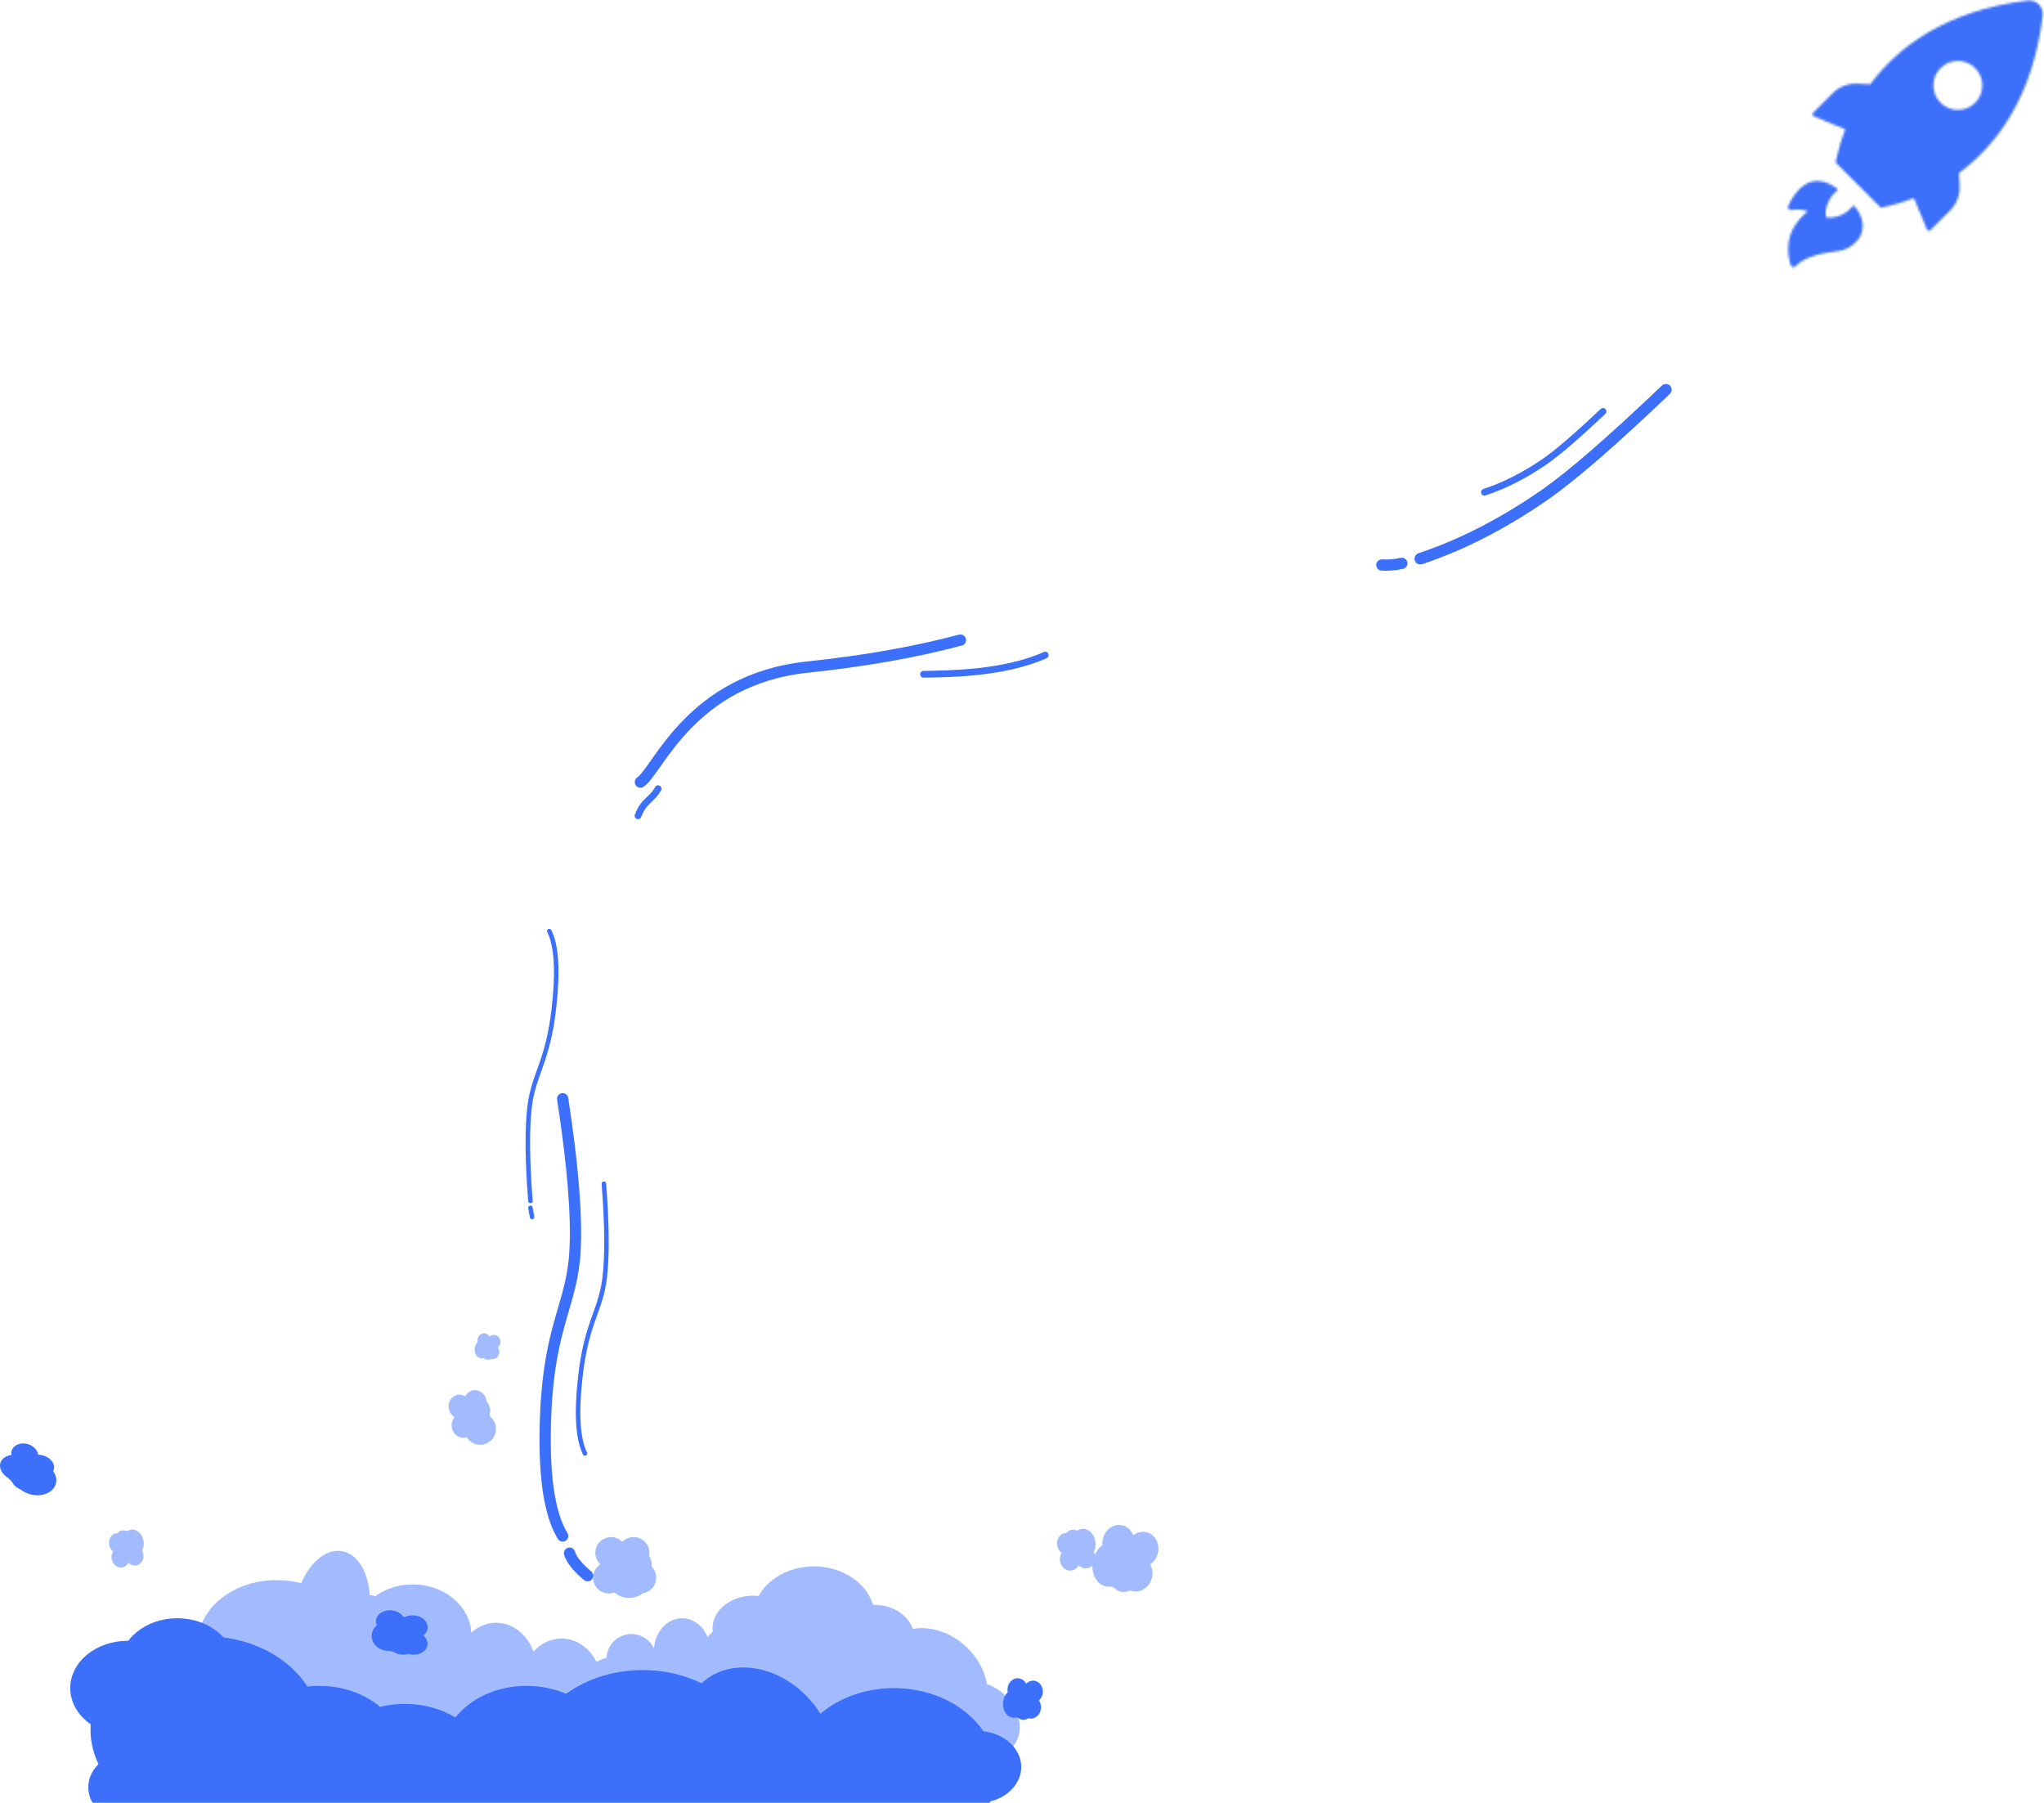 <?xml version="1.0" encoding="UTF-8"?>
<svg width="907px" height="800px" viewBox="0 0 907 800" version="1.1" xmlns="http://www.w3.org/2000/svg" xmlns:xlink="http://www.w3.org/1999/xlink">
    <!-- Generator: Sketch 57.1 (83088) - https://sketch.com -->
    <title>Rocket with Clouds &amp; Lines</title>
    <desc>Created with Sketch.</desc>
    <defs>
        <path d="M23.035,107.784 C20.712,106.969 18.217,106.769 15.794,107.205 C15.356,107.3 14.901,107.163 14.587,106.843 C14.196,106.453 14.09,105.86 14.322,105.358 C16.892,99.831 23.711,88.716 36.057,97.695 C36.311,97.922 36.332,98.311 36.105,98.564 C36.09,98.581 36.074,98.597 36.057,98.612 C32.705,101.252 30.809,105.33 30.952,109.594 C30.971,110.106 31.382,110.517 31.894,110.536 C36.14,110.707 40.215,108.852 42.876,105.539 C43.091,105.276 43.479,105.237 43.742,105.452 C43.774,105.478 43.803,105.507 43.83,105.539 C45.543,107.579 50.262,114.241 45.036,120.673 C42.755,123.415 39.486,125.15 35.937,125.501 C30.868,126.044 21.502,127.698 17.677,132.066 C17.208,132.621 16.378,132.692 15.823,132.223 C15.625,132.056 15.48,131.833 15.408,131.584 C14.056,126.973 11.956,116.667 23.035,107.784 M81.942,44.219 C86.191,39.984 93.069,39.996 97.303,44.245 C101.537,48.495 101.525,55.372 97.276,59.606 C93.038,63.83 86.181,63.83 81.942,59.606 C77.693,55.372 77.681,48.495 81.915,44.245 C81.924,44.236 81.933,44.228 81.942,44.219 M25.654,65.604 L39.654,71.409 C38.075,75.394 36.816,79.499 35.888,83.683 L35.357,86.097 L55.427,106.179 L57.841,105.66 C62.026,104.732 66.13,103.473 70.115,101.895 L75.92,115.894 C76.11,116.357 76.638,116.578 77.101,116.388 C77.215,116.342 77.318,116.272 77.404,116.184 L86.178,107.41 C89.074,104.515 90.608,100.529 90.402,96.44 L90.088,90.804 C106.333,78.807 122.77,57.772 127.248,21.059 C127.703,17.758 125.396,14.712 122.095,14.257 C121.558,14.183 121.014,14.181 120.477,14.252 C83.777,18.766 62.729,35.215 50.733,51.412 L45.109,51.122 C41.028,50.9 37.044,52.412 34.138,55.286 L25.364,64.059 C24.983,64.383 24.937,64.955 25.261,65.335 C25.366,65.459 25.502,65.551 25.654,65.604" id="path-1"></path>
        <rect id="path-3" x="0" y="0.965" width="477" height="124"></rect>
    </defs>
    <g id="03-Platform" stroke="none" stroke-width="1" fill="none" fill-rule="evenodd">
        <g id="03.01-Betty-Blocks-Platform-Copy" transform="translate(-165, -4282)">
            <g id="Speed" transform="translate(165, 3976)">
                <g id="Rocket-with-Clouds-&amp;-Lines" transform="translate(0, 292)">
                    <g id="Icon/Rocket" transform="translate(779.168, 0)">
                        <mask id="mask-2" fill="white">
                            <use xlink:href="#path-1"></use>
                        </mask>
                        <g id="Rocket"></g>
                        <g id="Mixin/Color/ClearBlue" mask="url(#mask-2)" fill="#3C6FFA" fill-rule="evenodd">
                            <rect id="Mixin/Color/Red/Solid" x="0" y="0" width="142" height="142"></rect>
                        </g>
                    </g>
                    <g id="Big-cloud" transform="translate(5.168, 689.035)">
                        <g id="Cloud-2" transform="translate(257.926, 6)" fill="#A2BBFF">
                            <ellipse id="Oval-Copy-14" cx="16.074" cy="19.965" rx="9" ry="8"></ellipse>
                            <ellipse id="Oval-Copy-15" cx="18.074" cy="12.965" rx="8" ry="7"></ellipse>
                            <circle id="Oval-Copy-16" cx="8.074" cy="7.965" r="7"></circle>
                            <circle id="Oval-Copy-17" cx="7.074" cy="18.965" r="7"></circle>
                            <circle id="Oval-Copy-18" cx="18.074" cy="7.965" r="7"></circle>
                            <circle id="Oval-Copy-19" cx="21.074" cy="18.965" r="7"></circle>
                        </g>
                        <mask id="mask-4" fill="white">
                            <use xlink:href="#path-3"></use>
                        </mask>
                        <g id="Mask"></g>
                        <g id="Cloud" mask="url(#mask-4)">
                            <g transform="translate(26, 8.965)">
                                <g id="Big-Cloud-1" transform="translate(51.01, 0.861)">
                                    <ellipse id="Oval-Copy-7" fill="#A2BBFF" cx="268.49" cy="63.639" rx="45.5" ry="37.5"></ellipse>
                                    <ellipse id="Oval-Copy-27" fill="#A2BBFF" cx="278.99" cy="32.639" rx="27" ry="22.5"></ellipse>
                                    <ellipse id="Oval-Copy-38" fill="#A2BBFF" transform="translate(331.352, 62.381) scale(-1, 1) rotate(-225) translate(-331.352, -62.381) " cx="331.352" cy="62.381" rx="27" ry="22.5"></ellipse>
                                    <ellipse id="Oval-Copy-30" fill="#A2BBFF" cx="320.49" cy="63.639" rx="24" ry="19.5"></ellipse>
                                    <ellipse id="Oval-Copy-31" fill="#A2BBFF" cx="305.49" cy="41.639" rx="18" ry="14.5"></ellipse>
                                    <ellipse id="Oval-Copy-32" fill="#A2BBFF" cx="251.99" cy="37.639" rx="18" ry="14.5"></ellipse>
                                    <ellipse id="Oval-Copy-39" fill="#A2BBFF" transform="translate(353.98, 77.937) scale(-1, 1) rotate(-225) translate(-353.98, -77.937) " cx="353.98" cy="77.937" rx="18" ry="14.5"></ellipse>
                                    <ellipse id="Oval-Copy-33" fill="#A2BBFF" cx="220.49" cy="47.639" rx="12.5" ry="14.5"></ellipse>
                                    <ellipse id="Oval-Copy-11" fill="#A2BBFF" transform="translate(43, 47.953) rotate(10) translate(-43, -47.953) " cx="43" cy="47.953" rx="38" ry="31.5"></ellipse>
                                    <ellipse id="Oval-Copy-8" fill="#A2BBFF" cx="201.99" cy="80.139" rx="39" ry="32"></ellipse>
                                    <ellipse id="Oval-Copy-10" fill="#A2BBFF" cx="104.99" cy="66.639" rx="32" ry="16.5"></ellipse>
                                    <ellipse id="Oval-Copy-12" fill="#A2BBFF" transform="translate(112.978, 54.2) rotate(10) translate(-112.978, -54.2) " cx="112.978" cy="54.2" rx="32" ry="16.5"></ellipse>
                                    <ellipse id="Oval-Copy-28" fill="#A2BBFF" transform="translate(80.044, 42.3) rotate(10) translate(-80.044, -42.3) " cx="80.044" cy="42.3" rx="22.5" ry="19.5"></ellipse>
                                    <ellipse id="Oval-Copy-29" fill="#A2BBFF" transform="translate(65.039, 29.5) rotate(10) translate(-65.039, -29.5) " cx="65.039" cy="29.5" rx="16.5" ry="26.5"></ellipse>
                                    <ellipse id="Oval-Copy-13" fill="#A2BBFF" cx="137.99" cy="56.139" rx="18" ry="21"></ellipse>
                                    <ellipse id="Oval-Copy-37" fill="#A2BBFF" cx="100.99" cy="40.639" rx="26" ry="22.5"></ellipse>
                                    <ellipse id="Oval-Copy-34" fill="#A2BBFF" cx="166.99" cy="63.139" rx="18" ry="21"></ellipse>
                                    <circle id="Oval-Copy-13" fill="#A2BBFF" cx="197.99" cy="51.139" r="11"></circle>
                                    <ellipse id="Oval-Copy-9" fill="#A2BBFF" cx="157.49" cy="71.139" rx="25.5" ry="21"></ellipse>
                                </g>
                                <g id="Big-Cloud-2" transform="translate(0, 34)">
                                    <ellipse id="Oval-Copy-2" fill="#3C6FFA" cx="402.5" cy="66" rx="19.5" ry="16"></ellipse>
                                    <ellipse id="Oval" fill="#3C6FFA" cx="110.5" cy="60.5" rx="37.5" ry="30.5"></ellipse>
                                    <ellipse id="Oval-Copy-5" fill="#3C6FFA" transform="translate(305.5, 56.5) rotate(49) translate(-305.5, -56.5) " cx="305.5" cy="56.5" rx="37.5" ry="30.5"></ellipse>
                                    <ellipse id="Oval-Copy" fill="#3C6FFA" cx="148.5" cy="68.5" rx="37.5" ry="30.5"></ellipse>
                                    <ellipse id="Oval-Copy-2" fill="#3C6FFA" cx="202.5" cy="60.5" rx="37.5" ry="30.5"></ellipse>
                                    <ellipse id="Oval-Copy-2" fill="#3C6FFA" cx="27.5" cy="75" rx="19.5" ry="16"></ellipse>
                                    <ellipse id="Oval-Copy-3" fill="#3C6FFA" cx="254" cy="64.5" rx="51" ry="41.5"></ellipse>
                                    <ellipse id="Oval-Copy-4" fill="#3C6FFA" cx="60" cy="49.5" rx="51" ry="41.5"></ellipse>
                                    <ellipse id="Oval-Copy-35" fill="#3C6FFA" cx="47.5" cy="21" rx="25.5" ry="21"></ellipse>
                                    <ellipse id="Oval-Copy-36" fill="#3C6FFA" cx="25.5" cy="31" rx="25.5" ry="21"></ellipse>
                                    <ellipse id="Oval-Copy-6" fill="#3C6FFA" cx="365.5" cy="68.5" rx="45.5" ry="37.5"></ellipse>
                                </g>
                            </g>
                        </g>
                    </g>
                    <g id="Movement-lines" transform="translate(231.235, 167.411)" stroke="#3C6FFA" stroke-linecap="round" stroke-linejoin="round">
                        <g id="Movement-lines-3" transform="translate(380.945, 0)">
                            <path d="M118.049,9 C99.33,36.404 84.967,55.408 74.961,66.012 C59.662,82.226 43.692,95.222 27.049,105" id="Line-2" stroke-width="5" transform="translate(72.549, 57) rotate(12) translate(-72.549, -57) "></path>
                            <path d="M118.049,9 C99.33,36.404 84.967,55.408 74.961,66.012 C59.662,82.226 43.692,95.222 27.049,105" id="Line-2" stroke-width="5" transform="translate(72.549, 57) rotate(12) translate(-72.549, -57) "></path>
                            <path d="M8.844,94.066 C6.659,96.43 4.377,98.325 2,99.751" id="Line-2-Copy-2" stroke-width="5" transform="translate(5.422, 96.908) rotate(35) translate(-5.422, -96.908) "></path>
                            <path d="M94.828,24.056 C85.777,37.187 78.832,46.293 73.994,51.375 C66.597,59.144 58.875,65.371 50.828,70.056" id="Line-2-Copy" stroke-width="3" transform="translate(72.828, 47.056) rotate(12) translate(-72.828, -47.056) "></path>
                        </g>
                        <g id="Movement-lines-2" transform="translate(48.16, 120.7)">
                            <path d="M146.772,9.889 C126.772,15.222 104.106,19.222 78.772,21.889 C26.877,27.351 12.352,68.057 4.772,72.889" id="Line-3" stroke-width="5"></path>
                            <path d="M181.541,8 C166.646,21.942 143.008,30.081 133.268,33.608" id="Line-3-Copy" stroke-width="3" transform="translate(157.405, 20.804) rotate(19) translate(-157.405, -20.804) "></path>
                            <path d="M14.334,77.609 C9.32,83.496 6.607,81.952 2,86.073" id="Line-3-Copy-2" stroke-width="3" transform="translate(8.167, 81.841) rotate(161) translate(-8.167, -81.841) "></path>
                        </g>
                        <g id="Movement-lines-1" transform="translate(0, 258.589)">
                            <path d="M18.433,269.5 C12.288,259.495 9.788,241.328 10.933,215 C12.65,175.508 22.661,166.666 23.933,143 C24.781,127.223 22.948,104.723 18.433,75.5" id="Line-4" stroke-width="5"></path>
                            <path d="M29.497,287.123 C25.042,283.381 22.375,280.048 21.497,277.123" id="Line-4-Copy-3" stroke-width="5"></path>
                            <path d="M32.547,233 C28.898,226.811 27.413,215.574 28.093,199.289 C29.113,174.861 35.058,169.391 35.813,154.753 C36.317,144.993 35.228,131.076 32.547,113" id="Line-4-Copy" stroke-width="2" transform="translate(31.933, 173) rotate(4) translate(-31.933, -173) "></path>
                            <path d="M9.547,121 C5.898,114.811 4.413,103.574 5.093,87.289 C6.113,62.861 12.058,57.391 12.813,42.753 C13.317,32.993 12.228,19.076 9.547,1" id="Line-4-Copy-2" stroke-width="2" transform="translate(8.933, 61) scale(-1, -1) rotate(4) translate(-8.933, -61) "></path>
                            <path d="M5,127.94 C4.803,127.088 4.47,125.754 4,123.94" id="Line-4-Copy-4" stroke-width="2" transform="translate(4.5, 125.94) scale(-1, -1) rotate(4) translate(-4.5, -125.94) "></path>
                        </g>
                    </g>
                    <g id="Cloud" transform="translate(269.168, 739)"></g>
                    <g id="Cloud" transform="translate(197.69, 629.186)" fill="#A2BBFF">
                        <circle id="Oval-Copy-26" transform="translate(15.404, 18.849) rotate(-15) translate(-15.404, -18.849) " cx="15.404" cy="18.849" r="7"></circle>
                        <ellipse id="Oval-Copy-20" transform="translate(11.786, 13.004) rotate(-15) translate(-11.786, -13.004) " cx="11.786" cy="13.004" rx="7.856" ry="8.47"></ellipse>
                        <ellipse id="Oval-Copy-21" transform="translate(14.075, 16.342) rotate(-15) translate(-14.075, -16.342) " cx="14.075" cy="16.342" rx="6.427" ry="6.161"></ellipse>
                        <ellipse id="Oval-Copy-22" transform="translate(14.16, 10.707) rotate(-15) translate(-14.16, -10.707) " cx="14.16" cy="10.707" rx="5.713" ry="5.391"></ellipse>
                        <ellipse id="Oval-Copy-23" transform="translate(6.387, 8.972) rotate(-15) translate(-6.387, -8.972) " cx="6.387" cy="8.972" rx="4.999" ry="5.39"></ellipse>
                        <ellipse id="Oval-Copy-24" transform="translate(7.722, 17.398) rotate(-15) translate(-7.722, -17.398) " cx="7.722" cy="17.398" rx="4.999" ry="5.39"></ellipse>
                        <ellipse id="Oval-Copy-25" transform="translate(13.242, 6.968) rotate(-15) translate(-13.242, -6.968) " cx="13.242" cy="6.968" rx="4.999" ry="5.39"></ellipse>
                    </g>
                    <g id="Cloud" transform="translate(499.668, 706) rotate(117) translate(-499.668, -706) translate(482.168, 690)" fill="#A2BBFF">
                        <ellipse id="Oval-Copy-20" transform="translate(18.75, 16.797) rotate(-15) translate(-18.75, -16.797) " cx="18.75" cy="16.797" rx="12.329" ry="11.101"></ellipse>
                        <ellipse id="Oval-Copy-21" transform="translate(22.392, 21.109) rotate(-15) translate(-22.392, -21.109) " cx="22.392" cy="21.109" rx="10.087" ry="8.074"></ellipse>
                        <ellipse id="Oval-Copy-22" transform="translate(22.528, 13.83) rotate(-15) translate(-22.528, -13.83) " cx="22.528" cy="13.83" rx="8.966" ry="7.065"></ellipse>
                        <ellipse id="Oval-Copy-23" transform="translate(10.161, 11.588) rotate(-15) translate(-10.161, -11.588) " cx="10.161" cy="11.588" rx="7.846" ry="7.064"></ellipse>
                        <ellipse id="Oval-Copy-24" transform="translate(12.285, 22.472) rotate(-15) translate(-12.285, -22.472) " cx="12.285" cy="22.472" rx="7.846" ry="7.064"></ellipse>
                        <ellipse id="Oval-Copy-25" transform="translate(21.067, 9) rotate(-15) translate(-21.067, -9) " cx="21.067" cy="9" rx="7.846" ry="7.064"></ellipse>
                    </g>
                    <g id="Cloud" transform="translate(56.168, 701) rotate(273) translate(-56.168, -701) translate(46.168, 692)" fill="#A2BBFF">
                        <ellipse id="Oval-Copy-20" transform="translate(10.714, 9.448) rotate(-15) translate(-10.714, -9.448) " cx="10.714" cy="9.448" rx="7.04" ry="6.253"></ellipse>
                        <ellipse id="Oval-Copy-21" transform="translate(12.796, 11.874) rotate(-15) translate(-12.796, -11.874) " cx="12.796" cy="11.874" rx="5.759" ry="4.548"></ellipse>
                        <ellipse id="Oval-Copy-22" transform="translate(12.873, 7.779) rotate(-15) translate(-12.873, -7.779) " cx="12.873" cy="7.779" rx="5.119" ry="3.98"></ellipse>
                        <ellipse id="Oval-Copy-23" transform="translate(5.806, 6.518) rotate(-15) translate(-5.806, -6.518) " cx="5.806" cy="6.518" rx="4.48" ry="3.979"></ellipse>
                        <ellipse id="Oval-Copy-24" transform="translate(7.02, 12.641) rotate(-15) translate(-7.02, -12.641) " cx="7.02" cy="12.641" rx="4.48" ry="3.979"></ellipse>
                        <ellipse id="Oval-Copy-25" transform="translate(12.038, 5.062) rotate(-15) translate(-12.038, -5.062) " cx="12.038" cy="5.062" rx="4.48" ry="3.979"></ellipse>
                    </g>
                    <g id="Cloud" transform="translate(477.73, 701.508) rotate(273) translate(-477.73, -701.508) translate(466.73, 691.508)" fill="#A2BBFF">
                        <ellipse id="Oval-Copy-20" transform="translate(11.786, 10.498) rotate(-15) translate(-11.786, -10.498) " cx="11.786" cy="10.498" rx="7.748" ry="6.941"></ellipse>
                        <ellipse id="Oval-Copy-21" transform="translate(14.075, 13.193) rotate(-15) translate(-14.075, -13.193) " cx="14.075" cy="13.193" rx="6.338" ry="5.049"></ellipse>
                        <ellipse id="Oval-Copy-22" transform="translate(14.16, 8.644) rotate(-15) translate(-14.16, -8.644) " cx="14.16" cy="8.644" rx="5.634" ry="4.418"></ellipse>
                        <ellipse id="Oval-Copy-23" transform="translate(6.387, 7.243) rotate(-15) translate(-6.387, -7.243) " cx="6.387" cy="7.243" rx="4.93" ry="4.417"></ellipse>
                        <ellipse id="Oval-Copy-24" transform="translate(7.722, 14.045) rotate(-15) translate(-7.722, -14.045) " cx="7.722" cy="14.045" rx="4.93" ry="4.417"></ellipse>
                        <ellipse id="Oval-Copy-25" transform="translate(13.242, 5.625) rotate(-15) translate(-13.242, -5.625) " cx="13.242" cy="5.625" rx="4.93" ry="4.417"></ellipse>
                    </g>
                    <g id="Cloud" transform="translate(216.511, 611.562) rotate(110) translate(-216.511, -611.562) translate(209.511, 605.062)" fill="#A2BBFF">
                        <ellipse id="Oval-Copy-20" transform="translate(7.5, 6.824) rotate(-15) translate(-7.5, -6.824) " cx="7.5" cy="6.824" rx="4.936" ry="4.504"></ellipse>
                        <ellipse id="Oval-Copy-21" transform="translate(8.957, 8.575) rotate(-15) translate(-8.957, -8.575) " cx="8.957" cy="8.575" rx="4.038" ry="3.276"></ellipse>
                        <ellipse id="Oval-Copy-22" transform="translate(9.011, 5.618) rotate(-15) translate(-9.011, -5.618) " cx="9.011" cy="5.618" rx="3.589" ry="2.866"></ellipse>
                        <ellipse id="Oval-Copy-23" transform="translate(4.065, 4.708) rotate(-15) translate(-4.065, -4.708) " cx="4.065" cy="4.708" rx="3.141" ry="2.866"></ellipse>
                        <ellipse id="Oval-Copy-24" transform="translate(4.914, 9.129) rotate(-15) translate(-4.914, -9.129) " cx="4.914" cy="9.129" rx="3.141" ry="2.866"></ellipse>
                        <ellipse id="Oval-Copy-25" transform="translate(8.427, 3.656) rotate(-15) translate(-8.427, -3.656) " cx="8.427" cy="3.656" rx="3.141" ry="2.866"></ellipse>
                    </g>
                    <g id="Cloud" transform="translate(454.168, 768) rotate(110) translate(-454.168, -768) translate(443.168, 758)" fill="#3C6FFA">
                        <ellipse id="Oval-Copy-20" transform="translate(11.786, 10.498) rotate(-15) translate(-11.786, -10.498) " cx="11.786" cy="10.498" rx="7.748" ry="6.941"></ellipse>
                        <ellipse id="Oval-Copy-21" transform="translate(14.075, 13.193) rotate(-15) translate(-14.075, -13.193) " cx="14.075" cy="13.193" rx="6.338" ry="5.049"></ellipse>
                        <ellipse id="Oval-Copy-22" transform="translate(14.16, 8.644) rotate(-15) translate(-14.16, -8.644) " cx="14.16" cy="8.644" rx="5.634" ry="4.418"></ellipse>
                        <ellipse id="Oval-Copy-23" transform="translate(6.387, 7.243) rotate(-15) translate(-6.387, -7.243) " cx="6.387" cy="7.243" rx="4.93" ry="4.417"></ellipse>
                        <ellipse id="Oval-Copy-24" transform="translate(7.722, 14.045) rotate(-15) translate(-7.722, -14.045) " cx="7.722" cy="14.045" rx="4.93" ry="4.417"></ellipse>
                        <ellipse id="Oval-Copy-25" transform="translate(13.242, 5.625) rotate(-15) translate(-13.242, -5.625) " cx="13.242" cy="5.625" rx="4.93" ry="4.417"></ellipse>
                    </g>
                    <g id="Cloud" transform="translate(178.336, 738.881) rotate(110) translate(-178.336, -738.881) translate(166.336, 724.381)" fill="#3C6FFA">
                        <ellipse id="Oval-Copy-20" transform="translate(12.786, 15.747) rotate(-15) translate(-12.786, -15.747) " cx="12.786" cy="15.747" rx="7.999" ry="10.164"></ellipse>
                        <ellipse id="Oval-Copy-21" transform="translate(15.075, 19.789) rotate(-15) translate(-15.075, -19.789) " cx="15.075" cy="19.789" rx="6.541" ry="7.396"></ellipse>
                        <ellipse id="Oval-Copy-22" transform="translate(15.16, 12.965) rotate(-15) translate(-15.16, -12.965) " cx="15.16" cy="12.965" rx="5.813" ry="6.472"></ellipse>
                        <ellipse id="Oval-Copy-23" transform="translate(7.387, 10.864) rotate(-15) translate(-7.387, -10.864) " cx="7.387" cy="10.864" rx="5.09" ry="6.468"></ellipse>
                        <ellipse id="Oval-Copy-24" transform="translate(8.722, 21.068) rotate(-15) translate(-8.722, -21.068) " cx="8.722" cy="21.068" rx="5.09" ry="6.468"></ellipse>
                        <ellipse id="Oval-Copy-25" transform="translate(14.242, 8.438) rotate(-15) translate(-14.242, -8.438) " cx="14.242" cy="8.438" rx="5.09" ry="6.468"></ellipse>
                    </g>
                    <g id="Clouds" transform="translate(0, 654.433)" fill="#3C6FFA">
                        <path d="M12.928,22.43 C17.978,24.011 23.222,22.19 24.643,18.363 C26.063,14.536 23.121,10.151 18.072,8.57 C13.022,6.989 7.778,8.81 6.357,12.637 C4.937,16.464 7.879,20.849 12.928,22.43 Z" id="Oval-Copy-20"></path>
                        <path d="M6.06,16.44 C10.345,17.836 14.688,16.533 15.759,13.528 C16.831,10.524 14.225,6.957 9.94,5.56 C5.655,4.164 1.312,5.467 0.241,8.472 C-0.831,11.476 1.775,15.043 6.06,16.44 Z" id="Oval-Copy-21"></path>
                        <path d="M8.327,18.52 C12.08,19.699 15.872,18.631 16.796,16.134 C17.719,13.638 15.426,10.659 11.673,9.48 C7.92,8.301 4.128,9.369 3.204,11.866 C2.281,14.362 4.574,17.341 8.327,18.52 Z" id="Oval-Copy-22"></path>
                        <path d="M15.74,14.62 C19.195,15.674 22.784,14.46 23.756,11.909 C24.727,9.357 22.715,6.434 19.26,5.38 C15.805,4.326 12.216,5.54 11.244,8.091 C10.273,10.643 12.285,13.566 15.74,14.62 Z" id="Oval-Copy-23"></path>
                        <path d="M9.376,9.62 C12.565,10.674 15.877,9.46 16.774,6.909 C17.671,4.357 15.813,1.434 12.624,0.38 C9.435,-0.674 6.123,0.54 5.226,3.091 C4.329,5.643 6.187,8.566 9.376,9.62 Z" id="Oval-Copy-24"></path>
                        <path d="M9.74,20.62 C13.195,21.674 16.784,20.46 17.756,17.909 C18.727,15.357 16.715,12.434 13.26,11.38 C9.805,10.326 6.216,11.54 5.244,14.091 C4.273,16.643 6.285,19.566 9.74,20.62 Z" id="Oval-Copy-25"></path>
                    </g>
                </g>
            </g>
        </g>
    </g>
</svg>